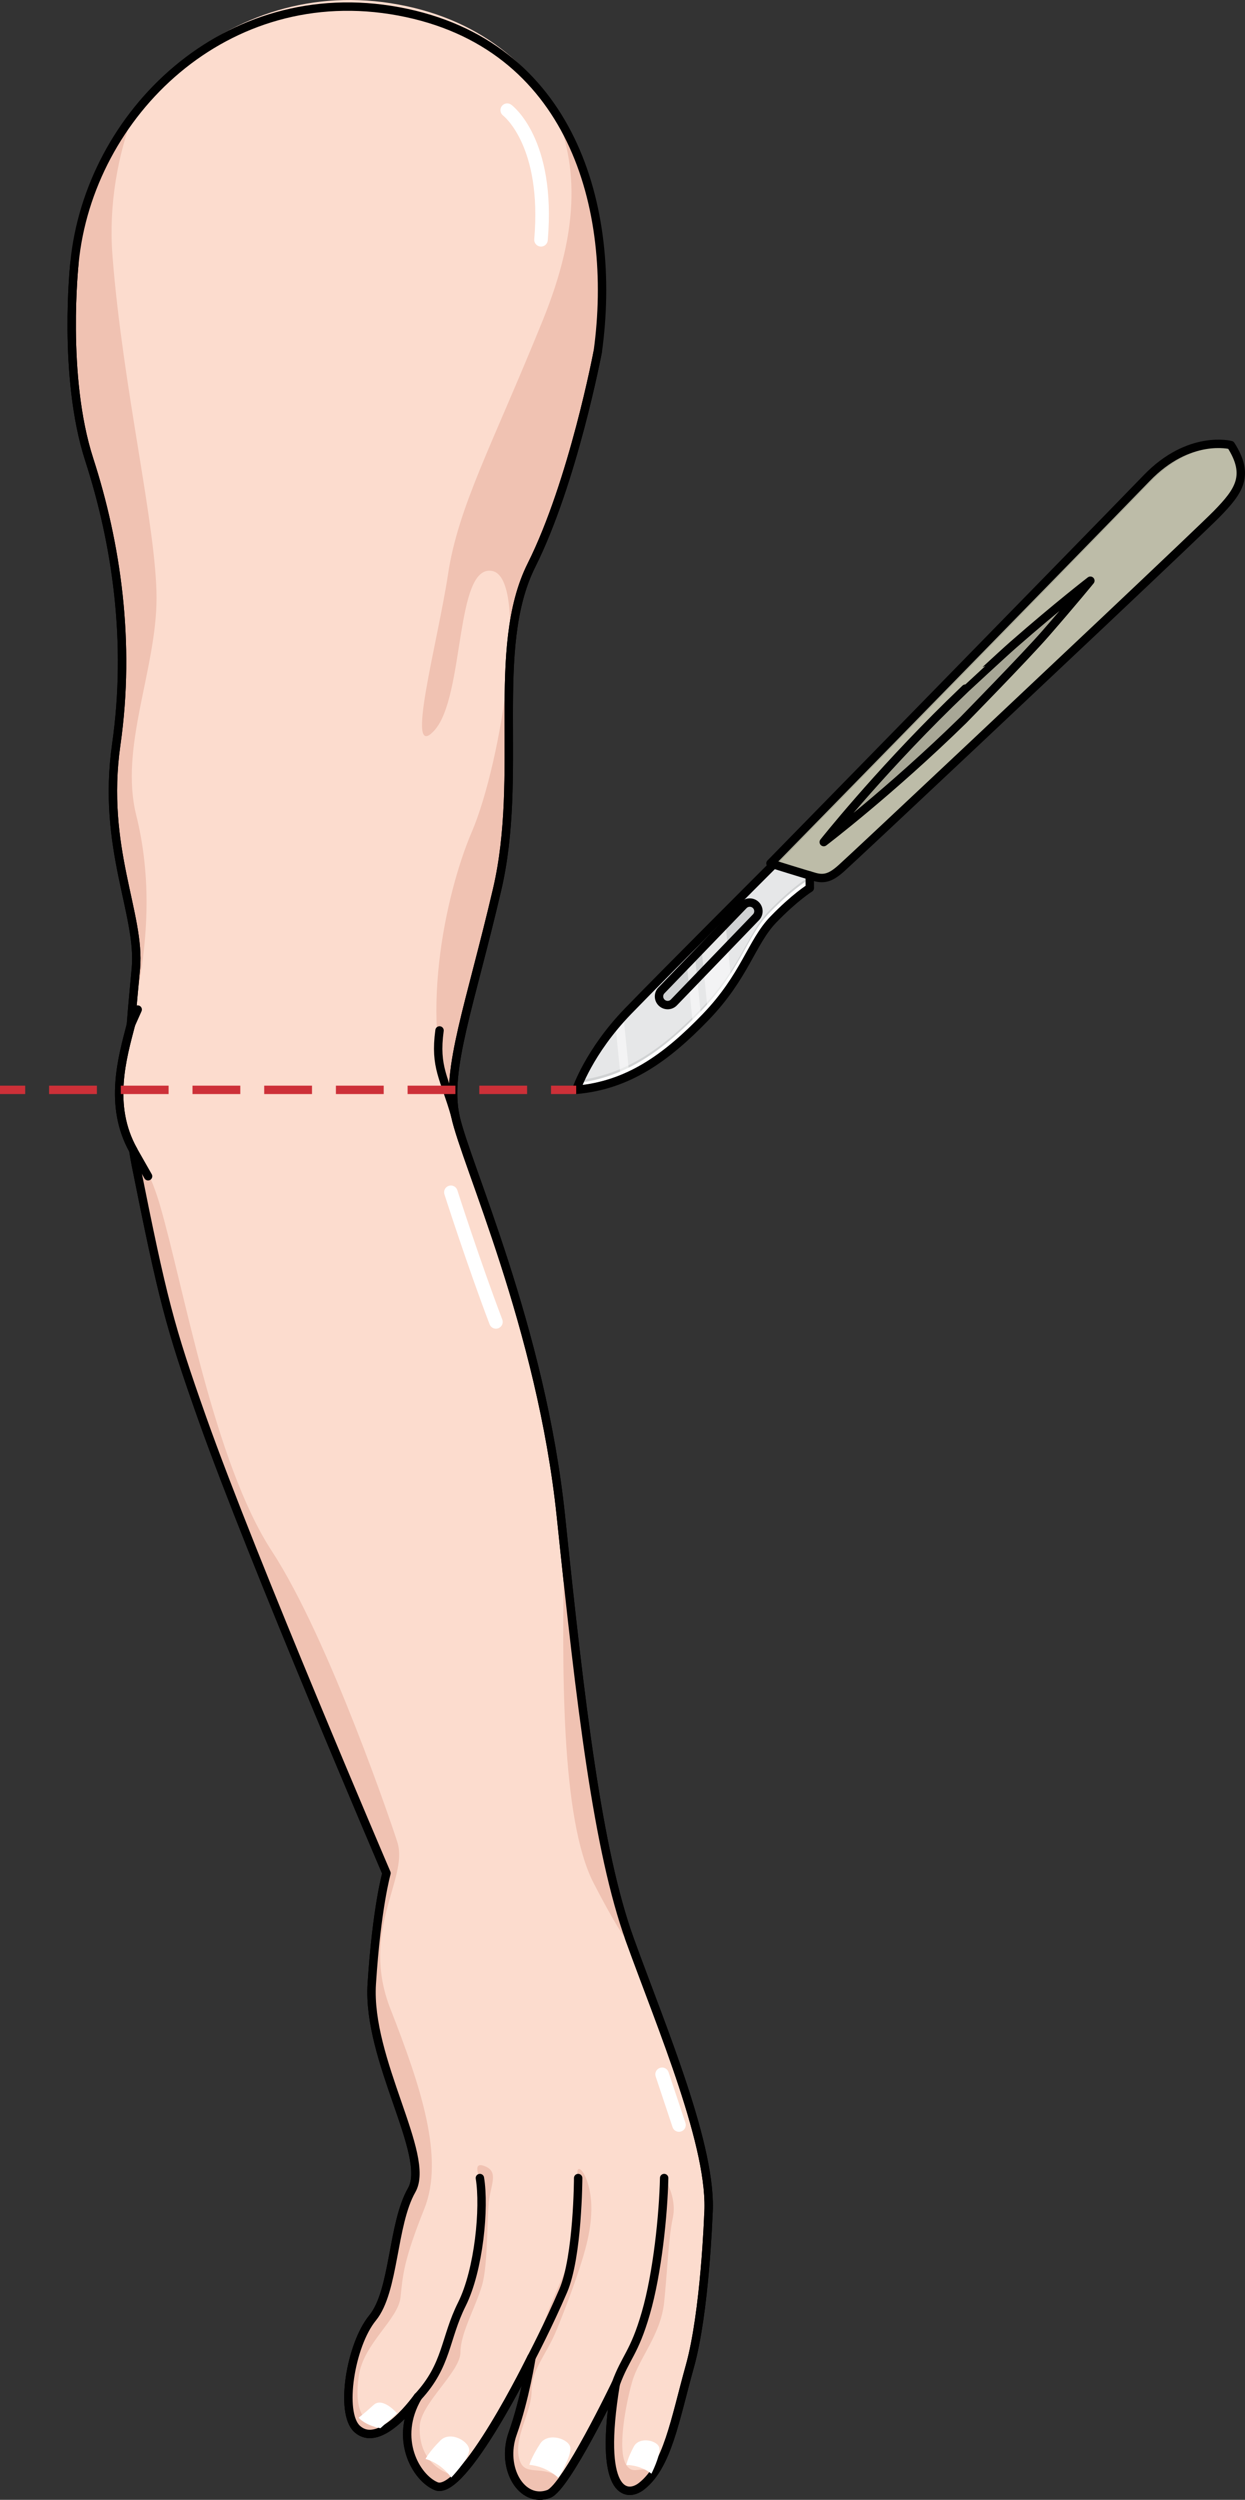 <?xml version="1.0" encoding="utf-8"?>
<!-- Generator: Adobe Illustrator 22.0.0, SVG Export Plug-In . SVG Version: 6.00 Build 0)  -->
<svg version="1.1" id="Layer_1" xmlns="http://www.w3.org/2000/svg" xmlns:xlink="http://www.w3.org/1999/xlink" x="0px" y="0px"
	 width="148.241px" height="297.469px" viewBox="0 0 148.241 297.469" enable-background="new 0 0 148.241 297.469"
	 xml:space="preserve">
<rect x="0" y="0" width="148.241" height="297.469" fill="#333333" stroke="none"/>
<g>
	<g>
		<g>
			<g>
				<g>
					<g id="XMLID_15_">
						<g>
							<path fill="#A8A796" d="M115.861,88.635c-2.535,2.383-4.944,4.645-7.081,6.652c-0.654,0.613-1.28,1.2-1.878,1.761
								c0,0,0,0.003-0.003,0.005c-3.562,3.337-6.087,5.693-6.693,6.24c-1.238,1.116-2.028,1.386-3.211,1.055
								c-0.152-0.042-0.351-0.101-0.584-0.168c-1.238-0.369-3.417-1.048-4.291-1.32c-0.236-0.073-0.377-0.118-0.377-0.118
								s0.249-0.255,0.71-0.725l0.001-0.003c0.9-0.92,2.608-2.667,4.854-4.96l9.227-9.433c0.693-0.708,1.395-1.424,2.106-2.153
								c0.005-0.005,0.01-0.011,0.015-0.017c2.959-3.024,6.057-6.193,9.076-9.282c0.709-0.723,1.408-1.441,2.103-2.152
								c0.007-0.006,0.013-0.012,0.018-0.017c7.836-8.024,14.75-15.104,16.675-17.096c5.072-5.258,10.026-3.94,10.026-3.94
								c2.295,3.598,0.997,5.461-1.671,8.191c-0.786,0.803-4.863,4.682-10.262,9.792l-0.003,0c-1.029,0.972-2.102,1.991-3.212,3.038
								L115.861,88.635z"/>
							<path fill="#BDBCA8" d="M115.861,88.635c-2.535,2.383-4.944,4.645-7.081,6.652c-0.654,0.613-1.28,1.2-1.878,1.761
								c0,0,0,0.003-0.003,0.005c-3.562,3.337-6.087,5.693-6.693,6.24c-1.238,1.116-2.028,1.386-3.211,1.055
								c-0.152-0.042-0.351-0.101-0.584-0.168c-1.117-0.333-3-0.918-3.999-1.229c0.12-0.123,0.3-0.306,0.538-0.549V102.4
								c0.9-0.92,4.855-4.96,4.855-4.96l9.227-9.433c0,0,1.395-1.425,2.106-2.152c0.004-0.006,0.01-0.012,0.015-0.017
								c2.959-3.023,6.057-6.193,9.076-9.282c0.708-0.723,1.408-1.441,2.103-2.152c0.008-0.006,0.013-0.012,0.018-0.017
								c7.837-8.023,14.75-15.103,16.674-17.096c4.344-4.504,8.599-4.183,9.732-3.998c2.012,3.386,0.713,5.217-1.872,7.863
								c-0.786,0.803-4.863,4.682-10.262,9.792l-0.003,0c-1.029,0.972-2.102,1.991-3.212,3.038L115.861,88.635z"/>
							<path fill="#FFFFFF" d="M92.12,102.86c0.874,0.272,3.053,0.951,4.291,1.32l0.012,1.491c0,0-0.453,0.281-1.235,0.901
								c0,0,0,0,0.001,0.003c-0.618,0.491-1.444,1.197-2.412,2.147c-0.23,0.227-0.469,0.466-0.713,0.72
								c-2.573,2.669-3.358,6.729-8.047,11.594c-4.69,4.863-9.242,8.116-15.407,8.653c0,0,1.497-4.544,6.201-9.39
								C79.516,115.45,92.12,102.86,92.12,102.86z"/>
							<path fill="#D0D2D3" d="M74.81,120.299c4.706-4.849,17.31-17.439,17.31-17.439c0.76,0.237,2.508,0.781,3.765,1.162
								l0.007,0.91c0,0-0.454,0.282-1.234,0.901c0,0,0,0,0,0.002c-0.619,0.491-1.445,1.198-2.412,2.148
								c-0.23,0.227-0.469,0.465-0.713,0.72c-2.573,2.669-3.358,6.729-8.048,11.594c-4.469,4.634-8.814,7.804-14.548,8.556
								C69.594,127.326,71.317,123.897,74.81,120.299z"/>
							<path fill="#E6E7E8" d="M83.514,119.991c-4.439,4.602-8.757,7.758-14.434,8.538c0.748-1.654,2.466-4.867,5.729-8.229
								c4.706-4.849,17.31-17.439,17.31-17.439c0.76,0.237,2.508,0.781,3.765,1.162l0.005,0.623
								c-0.11,0.071-0.536,0.351-1.203,0.881c0,0,0,0,0,0.003c-0.618,0.491-1.444,1.197-2.412,2.147
								c-0.23,0.227-0.47,0.465-0.714,0.72C88.989,111.066,88.203,115.125,83.514,119.991z"/>
							<path fill="#D0D2D3" d="M78.755,117.854c-0.395,0.41-0.383,1.061,0.027,1.457c0.412,0.395,1.064,0.386,1.46-0.027
								l9.775-10.134c0.395-0.41,0.382-1.064-0.027-1.46c-0.41-0.396-1.064-0.383-1.46,0.026L78.755,117.854z"/>
						</g>
					</g>
				</g>
				<path opacity="0.5" fill="#FFFFFF" d="M86.264,108.724c-0.916,0.918-1.885,1.891-2.865,2.877l0.914,9.12
					c1.145-1.223,2.049-2.394,2.802-3.502L86.264,108.724z M82.614,112.39c-0.323,0.326-0.647,0.651-0.97,0.976l0.915,9.128
					c0.324-0.312,0.647-0.632,0.971-0.961L82.614,112.39z M73.277,121.995l0.646,6.446c0.345-0.136,0.687-0.283,1.023-0.439
					l-0.711-7.093C73.898,121.274,73.579,121.636,73.277,121.995z"/>
			</g>
			<g>
				<g>
					<path fill="none" stroke="#000000" stroke-linecap="round" stroke-linejoin="round" stroke-miterlimit="10" d="M131.407,73.984
						c6.943-6.558,12.542-11.875,13.476-12.83c2.67-2.73,3.968-4.592,1.672-8.19c0,0-4.955-1.319-10.027,3.938
						c-3.001,3.112-18.136,18.595-29.992,30.718l-9.229,9.433c-3.394,3.469-5.566,5.689-5.566,5.689s4.073,1.276,5.253,1.607
						c1.181,0.331,1.972,0.061,3.21-1.055c1.043-0.94,7.741-7.216,15.654-14.659L131.407,73.984z"/>
					<path fill="none" stroke="#000000" stroke-linecap="round" stroke-linejoin="round" stroke-miterlimit="10" d="M96.411,104.179
						l0.012,1.492c0,0-1.787,1.101-4.361,3.769c-2.573,2.669-3.357,6.73-8.048,11.594c-4.69,4.863-9.24,8.117-15.404,8.652
						c0,0,1.494-4.54,6.2-9.389c4.706-4.849,17.309-17.438,17.309-17.438"/>
					<path fill="none" stroke="#000000" stroke-linecap="round" stroke-linejoin="round" stroke-miterlimit="10" d="M88.532,107.718
						l-9.775,10.136c-0.396,0.41-0.384,1.063,0.027,1.458c0.411,0.395,1.063,0.384,1.458-0.027l9.775-10.135
						c0.395-0.41,0.384-1.063-0.027-1.459C89.58,107.296,88.927,107.308,88.532,107.718z"/>
					<path fill="#A8A796" d="M120.625,76.745c5.341-4.673,9.203-7.642,9.203-7.642s-2.04,2.505-5.347,6.298
						c-2.389,2.74-9.796,10.299-9.796,10.299c-8.707,8.511-16.603,14.506-16.603,14.506s6.226-7.861,14.993-16.45
						c0.631-0.618,1.258-1.223,1.877-1.814C114.953,81.942,119.365,77.847,120.625,76.745z"/>
					<path fill="none" stroke="#000000" stroke-linecap="round" stroke-linejoin="round" stroke-miterlimit="10" d="M120.625,76.745
						c5.341-4.673,9.203-7.642,9.203-7.642s-2.04,2.505-5.347,6.298c-2.389,2.74-9.796,10.299-9.796,10.299
						c-8.707,8.511-16.603,14.506-16.603,14.506s6.226-7.861,14.993-16.45c0.631-0.618,1.258-1.223,1.877-1.814
						C114.953,81.942,119.365,77.847,120.625,76.745z"/>
				</g>
			</g>
		</g>
	</g>
	<g>
		<path fill="#FCDCCE" d="M74.986,230.801c-3.805-10.531-5.852-27.793-8.193-50.321c-2.341-22.527-11.411-42.13-12.578-47.686
			c-1.171-5.559,1.754-13.165,4.971-26.915c3.219-13.75-0.876-28.672,4.095-38.62c4.976-9.946,7.9-25.453,7.9-25.453
			c2.34-17.044-3.108-37.422-23.689-41.256C26.912-3.284,10.596,13.575,8.868,31.274c0,0-1.464,13.455,1.754,23.406
			c3.218,9.947,4.975,21.648,3.218,33.936c-1.754,12.286,2.924,20.188,2.34,26.623c-0.183,2.029-0.413,4.294-0.592,6.7
			c-0.998,3.845-2.713,9.591,0.284,14.94c0.091,0.591,0.19,1.179,0.307,1.764c3.186,15.913,4.015,19.156,7.9,30.133
			c5.975,16.88,21.942,54.125,21.942,54.125s-1.171,4.097-1.754,13.164c-0.587,9.07,7.094,20.452,4.754,24.551
			c-2.341,4.095-2.028,11.995-4.662,15.212c-2.631,3.218-3.926,11.287-1.847,13.192c2.813,2.575,7.247-3.804,7.247-3.804
			c-2.926,4.973-0.228,9.61,2.159,10.623c3.221,1.367,11.363-15.303,11.363-15.303s-0.77,4.938-2.234,9.036
			c-1.463,4.095,1.064,8.372,4.285,7.2c2.067-0.753,7.983-13.089,7.983-13.089c-2.158,13.053,1.242,13.589,3.059,12.175
			c3.107-2.419,3.98-7.865,5.774-14.302c1.794-6.436,2.197-17.988,2.197-17.988C84.934,255.668,78.791,241.332,74.986,230.801z"/>
		<path fill="#F0C2B2" d="M54.135,132.36c-0.938-5.521,1.917-13.085,5.052-26.483c3.219-13.75-0.876-28.672,4.095-38.62
			c4.976-9.946,7.9-25.453,7.9-25.453c1.398-10.189,0.013-21.568-5.723-29.892c3.499,7.153,3.666,15.111-0.815,26.165
			C58.59,53.009,54.555,60.273,53.344,68.344c-1.211,8.071-5.247,22.598-1.615,18.563c3.632-4.035,2.421-19.773,6.86-18.966
			c4.439,0.807,1.211,22.598-2.421,31.073C53.043,106.306,49.626,121.962,54.135,132.36z"/>
		<path fill="#F0C2B2" d="M8.868,31.274c0,0-1.464,13.455,1.754,23.406c3.218,9.947,4.975,21.648,3.218,33.936
			c-1.754,12.286,2.924,20.188,2.34,26.623c-0.171,1.89-0.381,3.991-0.553,6.214c2.264-9.278,2.371-17.34,0.592-24.458
			c-2.018-8.071,2.421-17.353,2.421-25.826c0-8.475-4.036-25.02-5.247-40.757c-0.474-6.156,0.661-11.937,2.505-16.964
			C11.991,18.668,9.489,24.917,8.868,31.274z"/>
		<path fill="none" stroke="#000000" stroke-linecap="round" stroke-linejoin="round" stroke-miterlimit="10" d="M74.986,230.801
			c-3.805-10.531-5.852-27.793-8.193-50.321c-2.341-22.527-11.411-42.13-12.578-47.686c-1.171-5.559,1.754-13.165,4.971-26.915
			c3.219-13.75-0.876-28.672,4.095-38.62c4.976-9.946,7.9-25.453,7.9-25.453c2.34-17.044-3.108-36.615-23.689-40.449
			C26.912-2.477,10.596,13.575,8.868,31.274c0,0-1.464,13.455,1.754,23.406c3.218,9.947,4.975,21.648,3.218,33.936
			c-1.754,12.286,2.924,20.188,2.34,26.623c-0.183,2.029-0.413,4.294-0.592,6.7c-0.998,3.845-2.713,9.591,0.284,14.94
			c0.091,0.591,0.19,1.179,0.307,1.764c3.186,15.913,4.015,19.156,7.9,30.133c5.975,16.88,21.942,54.125,21.942,54.125
			s-1.171,4.097-1.754,13.164c-0.587,9.07,7.094,20.452,4.754,24.551c-2.341,4.095-2.028,11.995-4.662,15.212
			c-2.631,3.218-3.926,11.287-1.847,13.192c2.813,2.575,7.247-3.804,7.247-3.804c-2.926,4.973-0.228,9.61,2.159,10.623
			c3.221,1.367,11.363-15.303,11.363-15.303s-0.77,4.938-2.234,9.036c-1.463,4.095,1.064,8.372,4.285,7.2
			c2.067-0.753,7.983-13.089,7.983-13.089c-2.158,13.053,1.242,13.589,3.059,12.175c3.107-2.419,3.98-7.865,5.774-14.302
			c1.794-6.436,2.197-17.988,2.197-17.988C84.934,255.668,78.791,241.332,74.986,230.801z"/>
		<path fill="#F0C2B2" d="M74.986,230.801c-3.593-9.947-5.619-25.901-7.806-46.622c-0.26,14.237-0.427,32.306,3.516,39.929
			c2.322,4.488,3.634,6.543,4.711,7.847C75.265,231.567,75.123,231.181,74.986,230.801z"/>
		<path fill="#F0C2B2" d="M44.36,275.829c-2.631,3.218-3.926,11.287-1.847,13.192c0.94,0.861,2.061,0.719,3.137,0.152
			c-2.77-0.809-3.431-2.805-2.932-6.417c0.538-3.901,4.708-6.725,4.977-9.416c0.269-2.69,0.403-4.439,2.824-10.492
			c2.421-6.052-0.403-14.527-4.035-23.808c-3.632-9.281,2.149-15.437,0.851-19.757c-0.399-1.329-8.115-24.228-14.975-34.72
			c-6.86-10.492-10.492-31.476-13.317-41.161c-0.979-3.357-2.103-5.306-3.155-6.422c0.086,0.557,0.181,1.113,0.291,1.665
			c3.186,15.913,4.015,19.156,7.9,30.133c5.975,16.88,21.942,54.125,21.942,54.125s-1.171,4.097-1.754,13.164
			c-0.587,9.07,7.094,20.452,4.754,24.551C46.68,264.712,46.994,272.611,44.36,275.829z"/>
		<path fill="#F0C2B2" d="M51.919,295.839c0.663,0.282,1.535-0.202,2.501-1.146c-3.518-0.89-4.564-3.512-4.439-6.02
			c0.135-2.69,4.843-6.456,4.843-8.743c0-2.286,1.748-5.245,2.555-7.936c0.808-2.69,0.538-8.877,0.942-10.761
			c0.404-1.883,0.807-2.959-0.672-3.498c-1.479-0.538-0.509,1.443-0.509,1.443c0.584,3.512-0.101,10.919-2.145,15.015
			c-2.048,4.094-1.723,7.221-5.235,11.023C46.833,290.19,49.532,294.827,51.919,295.839z"/>
		<path fill="#F0C2B2" d="M74.577,293.331c-1.095-1.666-0.115-7.078,0.692-9.902c0.807-2.825,3.408-5.58,3.812-9.481
			c0.403-3.901,0.492-7.469,1.03-10.024c0.538-2.555-1.03-4.746-1.03-4.746c0,3.361-0.577,8.316-1.481,13.218
			c-0.902,4.9-3.111,8.069-4.284,11.286c-2.158,13.053,1.242,13.589,3.059,12.175c0.543-0.423,1.014-0.942,1.437-1.538
			C76.417,293.188,75.46,294.672,74.577,293.331z"/>
		<path fill="#F0C2B2" d="M68.841,259.178c1.019,4.359-0.023,7.49-1.776,11.584c-1.758,4.095-1.732,3.922-3.783,9.774
			c0,0-0.77,4.938-2.234,9.036c-1.463,4.095,1.064,8.372,4.285,7.2c0.42-0.153,0.998-0.788,1.653-1.694
			c-2.436-2.023-4.546-0.144-5.167-2.504c-0.672-2.555,1.48-5.514,1.48-8.071c0-2.555,1.753-4.293,2.953-7.194
			c1.199-2.903,2.432-6.326,2.969-8.075c0.539-1.748,1.708-5.456,0.938-8.808C69.583,257.922,68.409,257.333,68.841,259.178z"/>
		<path fill="none" stroke="#000000" stroke-linecap="round" stroke-linejoin="round" stroke-miterlimit="10" d="M73.316,283.682
			c1.173-3.218,2.193-3.624,3.578-8.409c1.389-4.787,2.094-11.789,2.187-16.095"/>
		<path fill="none" stroke="#000000" stroke-linecap="round" stroke-linejoin="round" stroke-miterlimit="10" d="M63.282,280.537
			c0,0,2.025-3.86,3.783-7.955c1.754-4.094,1.776-13.403,1.776-13.403"/>
		<path fill="none" stroke="#000000" stroke-linecap="round" stroke-linejoin="round" stroke-miterlimit="10" d="M49.76,285.217
			c3.512-3.803,3.187-6.93,5.235-11.023c2.044-4.096,2.729-11.503,2.145-15.015"/>
		<path fill="none" stroke="#000000" stroke-linecap="round" stroke-linejoin="round" stroke-miterlimit="10" d="M54.215,132.793
			c-1.275-4.525-2.486-5.735-1.88-10.174"/>
		<path fill="none" stroke="#000000" stroke-linecap="round" stroke-linejoin="round" stroke-miterlimit="10" d="M8.868,31.274
			c0,0-1.464,13.455,1.754,23.406c3.218,9.947,4.975,21.648,3.218,33.936c-1.754,12.286,2.924,20.188,2.34,26.623
			c-0.183,2.029-0.413,4.294-0.592,6.7c-0.998,3.845-2.713,9.591,0.284,14.94c0.091,0.591,0.19,1.179,0.307,1.764
			c3.186,15.913,4.015,19.156,7.9,30.133c5.975,16.88,21.942,54.125,21.942,54.125s-1.171,4.097-1.754,13.164
			c-0.587,9.07,7.094,20.452,4.754,24.551c-2.341,4.095-2.028,11.995-4.662,15.212c-2.631,3.218-3.926,11.287-1.847,13.192
			c2.813,2.575,7.247-3.804,7.247-3.804c-2.926,4.973-0.228,9.61,2.159,10.623c3.221,1.367,11.363-15.303,11.363-15.303
			s-0.77,4.938-2.234,9.036c-1.463,4.095,1.064,8.372,4.285,7.2c2.067-0.753,7.983-13.089,7.983-13.089
			c-2.158,13.053,1.242,13.589,3.059,12.175c3.107-2.419,3.98-7.865,5.774-14.302c1.794-6.436,2.197-17.988,2.197-17.988
			c0.587-7.9-5.556-22.236-9.36-32.767c-3.805-10.531-5.852-27.793-8.193-50.321c-2.341-22.527-11.411-42.13-12.578-47.686
			c-1.171-5.559,1.754-13.165,4.971-26.915c3.219-13.75-0.876-28.672,4.095-38.62c4.976-9.946,7.9-25.453,7.9-25.453"/>
		
			<line fill="none" stroke="#000000" stroke-linecap="round" stroke-linejoin="round" stroke-miterlimit="10" x1="15.873" y1="136.879" x2="17.631" y2="139.971"/>
		
			<line fill="none" stroke="#000000" stroke-linecap="round" stroke-linejoin="round" stroke-miterlimit="10" x1="15.588" y1="121.94" x2="16.395" y2="120.134"/>
		<path fill="#FFFFFF" d="M42.702,287.696c0,0,0.716,0.895,2.595,1.253l1.969-1.79c0,0-1.7-1.968-2.774-0.984
			C43.418,287.159,42.702,287.696,42.702,287.696z"/>
		<path fill="#FFFFFF" d="M50.667,292.606c0,0,1.786,0.426,3.063,2.212c0,0,1.957-2.043,2.127-3.148
			c0.171-1.106-2.216-2.464-3.403-1.277C51.092,291.755,50.667,292.606,50.667,292.606z"/>
		<path fill="#FFFFFF" d="M63.029,293.313c0,0,1.836,0.051,3.451,1.538c0,0,1.497-2.399,1.437-3.517
			c-0.06-1.118-2.674-1.957-3.592-0.553C63.27,292.393,63.029,293.313,63.029,293.313z"/>
		<path fill="#FFFFFF" d="M74.577,293.331c0,0,1.535-0.093,2.99,1.029c0,0,1.073-2.11,0.941-3.037
			c-0.131-0.927-2.372-1.435-3.035-0.198C74.712,292.546,74.577,293.331,74.577,293.331z"/>
		<path fill="#FFFFFF" d="M64.417,29.342c-0.024,0-0.047-0.001-0.07-0.003c-0.444-0.038-0.773-0.429-0.735-0.874
			c0.948-11.057-3.655-14.673-3.702-14.709c-0.354-0.267-0.428-0.772-0.163-1.128c0.265-0.355,0.765-0.432,1.122-0.17
			c0.22,0.161,5.384,4.095,4.351,16.144C65.184,29.025,64.831,29.342,64.417,29.342z"/>
		<path fill="#FFFFFF" d="M59.051,158.109c-0.325,0-0.632-0.198-0.754-0.52c-2.66-6.981-5.353-15.383-5.38-15.467
			c-0.135-0.424,0.099-0.878,0.523-1.014c0.424-0.135,0.878,0.098,1.014,0.523c0.027,0.083,2.707,8.444,5.351,15.384
			c0.159,0.417-0.051,0.883-0.467,1.042C59.244,158.092,59.146,158.109,59.051,158.109z"/>
		<path fill="#FFFFFF" d="M80.847,253.678c-0.337,0-0.653-0.214-0.765-0.553l-2.012-6.035c-0.141-0.423,0.088-0.881,0.51-1.022
			c0.421-0.142,0.88,0.088,1.021,0.51l2.012,6.036c0.14,0.423-0.088,0.88-0.511,1.021C81.017,253.664,80.932,253.678,80.847,253.678
			z"/>
	</g>
	<g>
		<rect y="129.189" fill="#CD3038" width="3" height="1"/>
		<path fill="#CD3038" d="M62.763,130.189h-5.692v-1h5.692V130.189z M54.225,130.189h-5.692v-1h5.692V130.189z M45.688,130.189
			h-5.692v-1h5.692V130.189z M37.15,130.189h-5.691v-1h5.691V130.189z M28.612,130.189h-5.691v-1h5.691V130.189z M20.075,130.189
			h-5.691v-1h5.691V130.189z M11.538,130.189H5.846v-1h5.692V130.189z"/>
		<rect x="65.608" y="129.189" fill="#CD3038" width="3" height="1"/>
	</g>
</g>
</svg>

